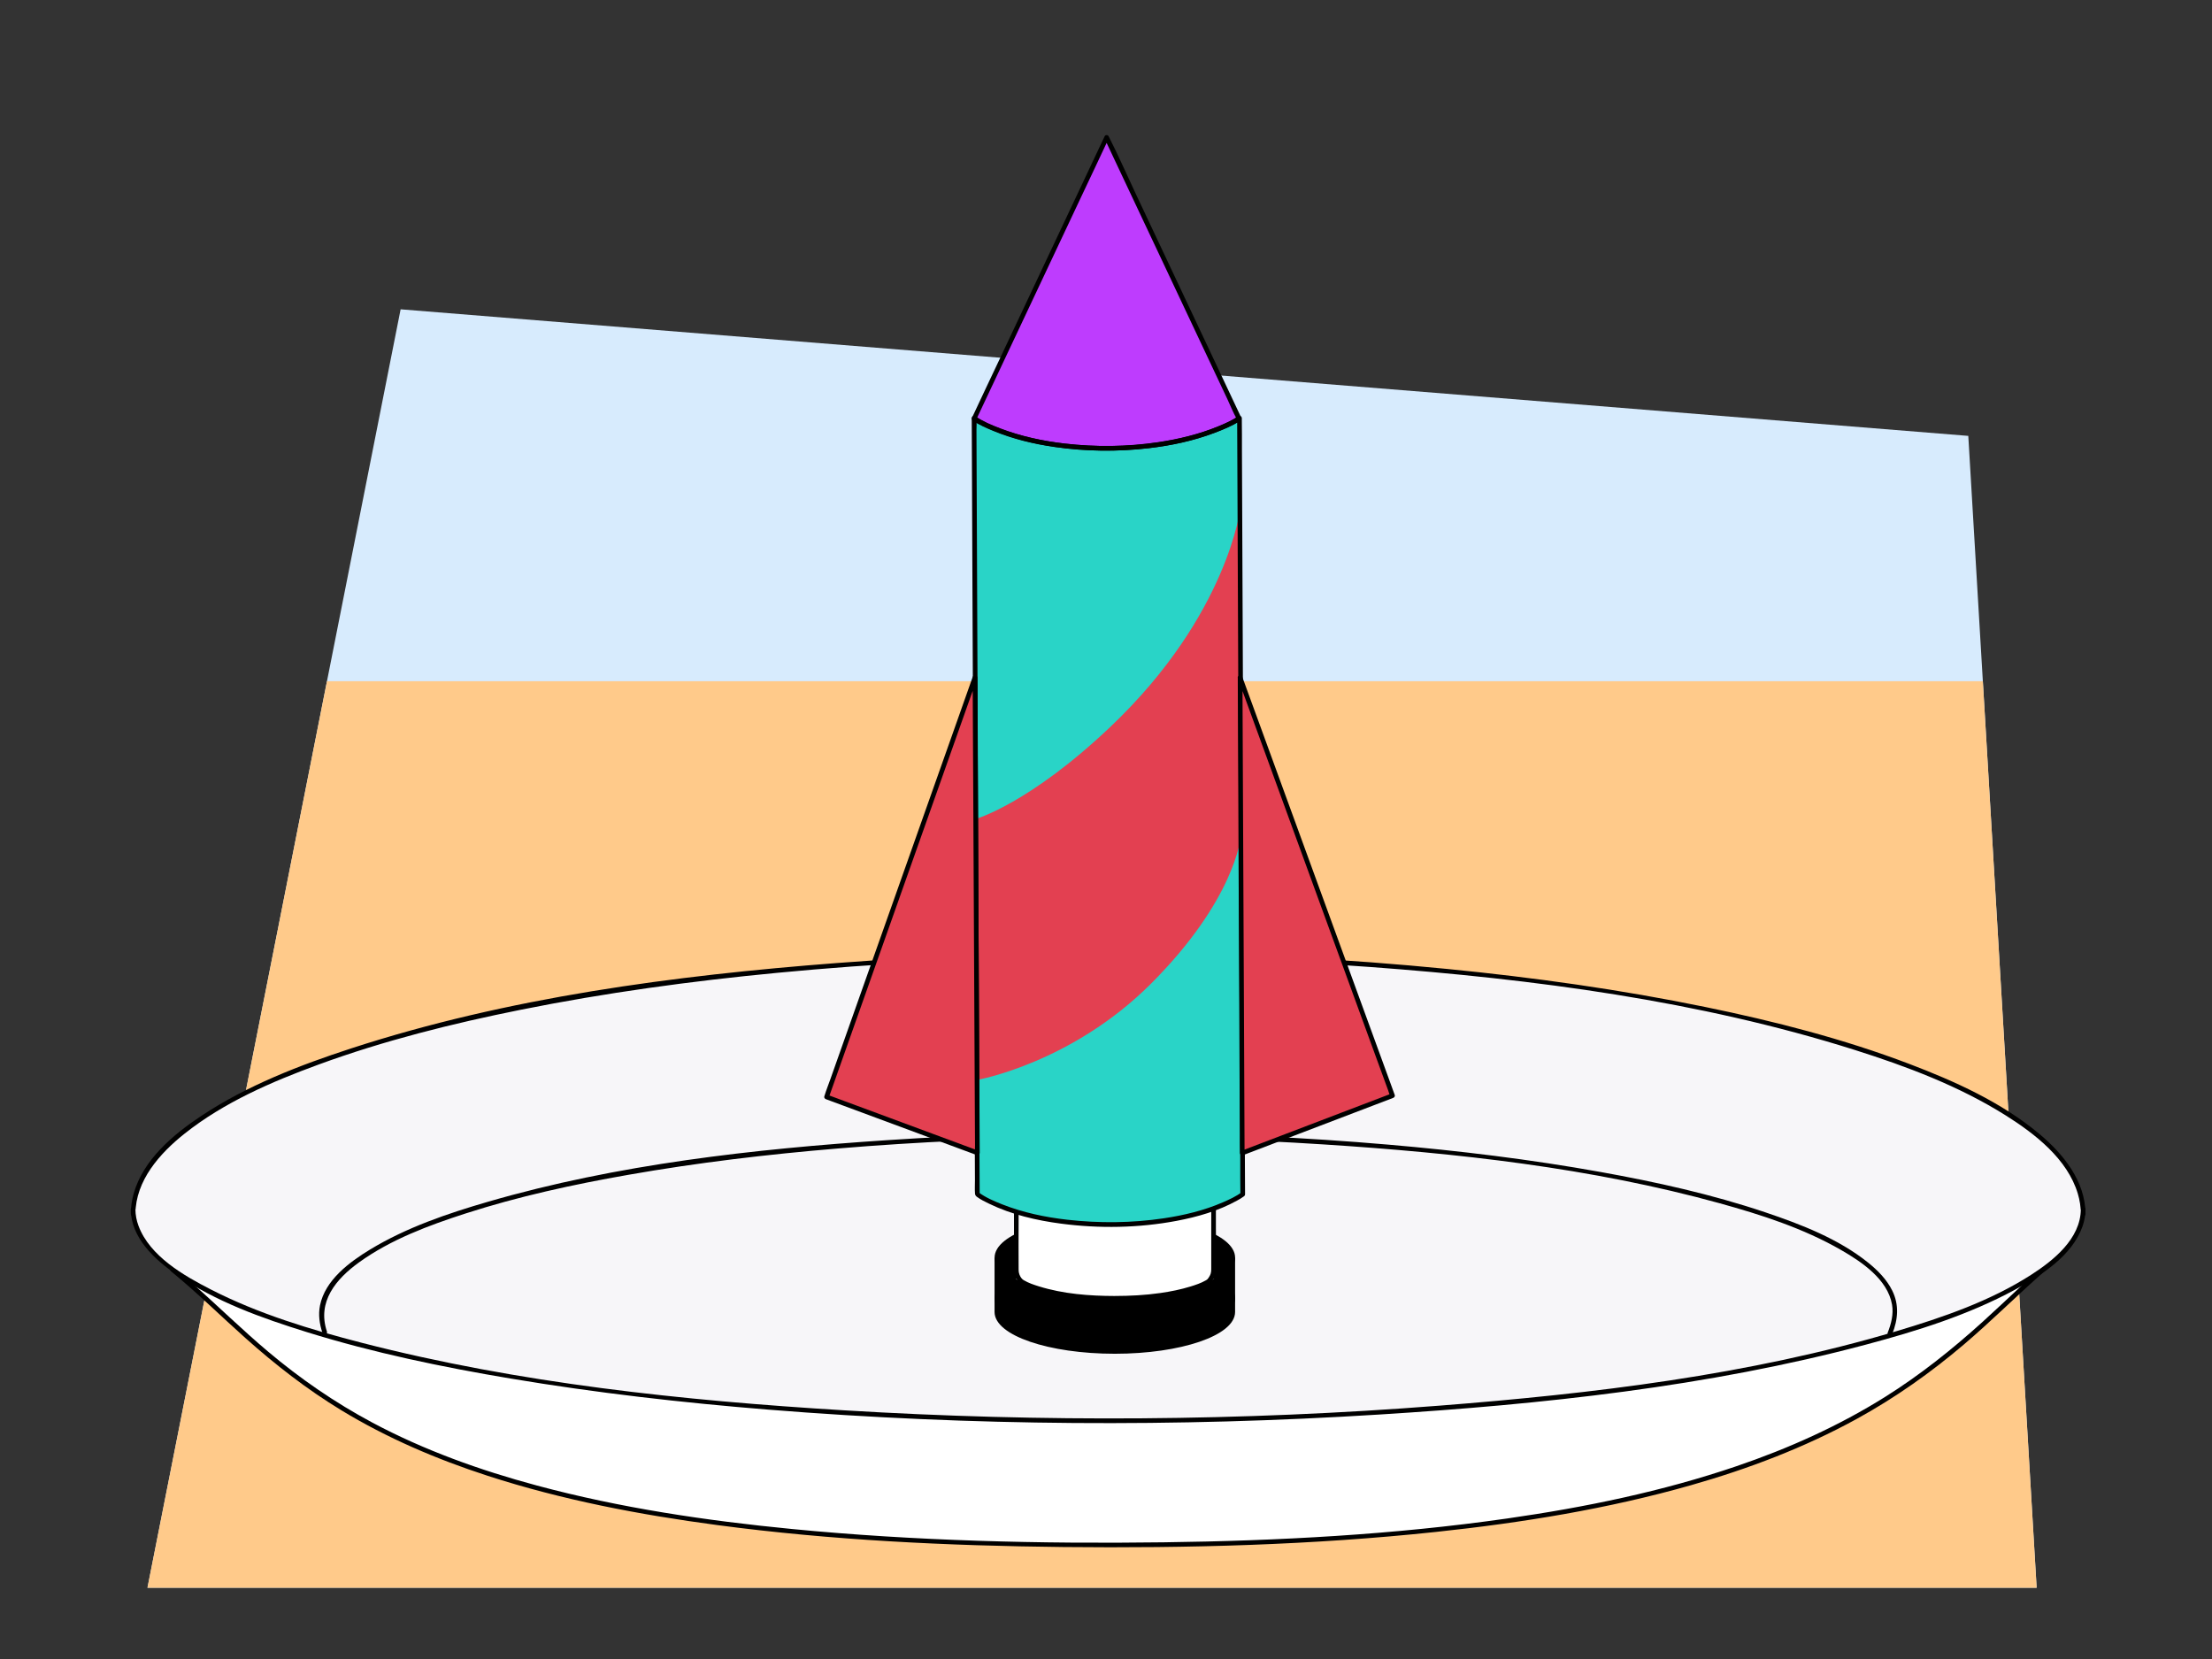 <?xml version="1.0" encoding="UTF-8"?>
<svg id="Voorgrond" xmlns="http://www.w3.org/2000/svg" xmlns:xlink="http://www.w3.org/1999/xlink" viewBox="0 0 900 675">
  <rect x="0" y="0" width="900" height="675" fill="#333333" stroke="none"/>
  <defs>
    <style>
      .cls-1 {
        fill: #be3cfe;
      }

      .cls-2 {
        fill: #e34051;
      }

      .cls-3 {
        fill: #f7f6f9;
      }

      .cls-4 {
        fill: #29d4c7;
      }

      .cls-5 {
        fill: #ffca8a;
      }

      .cls-6 {
        clip-path: url(#clippath-1);
      }

      .cls-7, .cls-8 {
        stroke: #000;
        stroke-miterlimit: 10;
        stroke-width: .95px;
      }

      .cls-9 {
        fill: #fff;
      }

      .cls-8 {
        fill: #e8e9ec;
      }

      .cls-10 {
        clip-path: url(#clippath);
      }

      .cls-11 {
        fill: #d7ebfd;
      }
    </style>
    <clipPath id="clippath">
      <path id="Path_17571-2" data-name="Path 17571" class="cls-11" d="M60,646L163,125.85l637.84,51.5,27.81,468.65H60Z"/>
    </clipPath>
    <clipPath id="clippath-1">
      <path id="Path_17571-4" data-name="Path 17571" class="cls-11" d="M980,646l103-520.15,637.84,51.5,27.81,468.65h-768.65Z"/>
    </clipPath>
  </defs>
  <g>
    <g>
      <path id="Path_17571" data-name="Path 17571" class="cls-11" d="M60,646L163,125.85l637.84,51.5,27.81,468.65H60Z"/>
      <g class="cls-10">
        <rect class="cls-5" x="35.33" y="277.18" width="822.8" height="413.17"/>
      </g>
    </g>
    <g>
      <ellipse class="cls-9" cx="450.87" cy="492.04" rx="396.71" ry="85.92"/>
      <path class="cls-9" d="M800.53,532.66c-53.76,42.1-190.04,69.07-349.67,69.07s-295.89-26.97-349.66-69.07h699.33Z"/>
      <path class="cls-3" d="M54.15,494.14c0-58.12,177.61-105.24,396.71-105.24s396.71,47.12,396.71,105.24H54.15Z"/>
      <g>
        <path class="cls-9" d="M837.5,511.21c-51.32,42.04-88.89,117.42-385.83,117.42s-329.98-70.13-381.49-112.05"/>
        <path d="M836.82,510.53c-10.52,8.63-20.17,18.26-30.25,27.38-12.35,11.17-25.37,21.53-39.48,30.39-18.92,11.87-39.41,21.05-60.53,28.24-30.22,10.29-61.66,16.75-93.21,21.27-46.29,6.63-93.13,9.1-139.85,9.71-50.43.66-101.02-.54-151.24-5.41-34.93-3.39-69.87-8.57-103.8-17.69-23.13-6.21-45.84-14.34-67-25.63-15.16-8.09-29.31-17.84-42.44-28.91-10.6-8.93-20.48-18.66-30.88-27.82-2.39-2.11-4.81-4.17-7.28-6.19-.94-.77-2.29.57-1.34,1.34,10.56,8.61,20.26,18.22,30.42,27.28,12.12,10.81,24.94,20.79,38.83,29.24,18.66,11.35,38.87,19.99,59.62,26.72,30.35,9.85,61.86,15.86,93.45,20.06,46.65,6.2,93.79,8.43,140.82,8.93,50.59.53,101.33-.79,151.66-6.15,34.95-3.72,69.87-9.36,103.72-19.01,23.31-6.64,46.15-15.28,67.42-26.97,15.6-8.57,30.15-18.83,43.7-30.37,10.9-9.29,21.06-19.39,31.77-28.89,2.38-2.12,4.8-4.19,7.26-6.22.95-.78-.41-2.11-1.34-1.34h0Z"/>
      </g>
      <path d="M55.1,493.89c.1-13.64,9.93-24.64,20.04-32.67,16-12.71,35.42-21.11,54.47-28.08,26.67-9.77,54.38-16.69,82.2-22.28,34.51-6.93,69.45-11.7,104.49-15.05,80.14-7.67,161.17-8.29,241.44-2.35,66.19,4.9,133.41,13.66,196.9,33.73,21.22,6.71,42.52,14.74,61.43,26.64,11.95,7.52,25.11,17.72,29.34,31.86.8,2.67,1.21,5.41,1.23,8.2,0,1.22,1.91,1.22,1.9,0-.1-13.35-9.02-24.37-18.8-32.54-15.41-12.89-34.35-21.41-52.98-28.5-26.84-10.21-54.84-17.36-82.93-23.13-34.66-7.12-69.77-12.02-104.98-15.48-82.41-8.11-165.8-8.74-248.35-2.41-66.4,5.09-133.97,14.02-197.52,34.7-21.11,6.87-42.41,15.12-61,27.44-11.5,7.62-23.65,17.82-27.58,31.62-.77,2.7-1.16,5.5-1.18,8.31,0,1.22,1.89,1.22,1.9,0h0Z"/>
      <g>
        <path class="cls-3" d="M847.58,492.04c0,47.45-177.61,85.92-396.71,85.92s-396.71-38.47-396.71-85.92"/>
        <path d="M846.63,492.04c-.11,11.99-11.13,20.81-20.31,26.7-16.6,10.65-35.81,17.25-54.6,22.85-60.21,17.94-123.73,25.46-186.17,30.34-80.45,6.29-161.5,6.79-242.04,1.89-65.76-3.99-132.27-10.98-196.21-27.45-20.98-5.41-42.14-11.8-61.49-21.71-11.05-5.66-24.84-13.54-29.45-25.89-.81-2.16-1.24-4.42-1.26-6.73-.01-1.22-1.91-1.22-1.9,0,.1,11.61,9.68,20.4,18.53,26.52,15.91,11.01,34.85,17.76,53.19,23.46,27.08,8.41,54.96,14.2,82.9,18.88,34.75,5.83,69.81,9.82,104.93,12.65,82.52,6.64,165.71,7.16,248.32,1.99,66.35-4.15,133.6-11.27,198-28.42,20.81-5.54,41.87-12.11,60.87-22.43,10.62-5.76,23.16-13.73,27.39-25.75.78-2.22,1.18-4.55,1.21-6.9.01-1.22-1.89-1.22-1.9,0h0Z"/>
      </g>
      <g>
        <path class="cls-3" d="M768.98,542.52c1.08-2.58,1.75-5.17,1.96-7.71,3.45-40.15-143.3-72.86-320.08-72.86s-320.08,32.62-320.08,72.86c0,2.35.44,4.77,1.33,7.22"/>
        <path d="M769.9,542.77c2.36-5.95,2.86-11.87.01-17.65-2.24-4.54-5.93-8.27-9.84-11.41-12.08-9.7-27.25-15.54-41.78-20.44-21.78-7.34-44.34-12.33-66.94-16.4-28.68-5.16-57.65-8.67-86.68-11.17-67.65-5.81-135.92-6.31-203.67-1.81-54.45,3.62-109.85,9.8-162.42,25.06-16.5,4.79-33.27,10.49-48.03,19.46-8.42,5.12-18.27,12.43-20.35,22.74-.75,3.75-.22,7.51.99,11.12.39,1.15,2.22.66,1.83-.51-4.08-12.13,3.72-21.41,13.09-28.16,12.88-9.27,28.3-15.02,43.29-19.86,21.59-6.97,43.86-11.81,66.19-15.73,28.19-4.96,56.65-8.33,85.17-10.71,65.76-5.48,132.07-5.9,197.91-1.66,53.99,3.48,108.75,9.49,161.04,23.94,16.91,4.67,34.08,10.2,49.36,19,8.36,4.81,18.97,11.91,20.75,22.24.67,3.89-.34,7.81-1.77,11.42-.45,1.14,1.39,1.63,1.83.51h0Z"/>
      </g>
    </g>
    <g>
      <g>
        <ellipse class="cls-7" cx="453.6" cy="511.72" rx="48.46" ry="16.53"/>
        <path class="cls-8" d="M502.06,528.2c0,9.13-21.7,16.53-48.46,16.53s-48.46-7.4-48.46-16.53,21.7-13.51,48.46-13.51,48.46,4.38,48.46,13.51Z"/>
        <path class="cls-7" d="M453.59,528.25c-26.76,0-48.46-7.4-48.46-16.53v22.08c0,9.13,21.7,16.53,48.46,16.53s48.46-7.4,48.46-16.53v-22.08c0,9.13-21.7,16.53-48.46,16.53Z"/>
      </g>
      <g>
        <g>
          <path class="cls-9" d="M453.64,528.25c-25.17,0-37.1-5.88-38.26-7.04-1.16-1.16-1.88-2.76-1.88-4.53v-152.13l-2.25-131.68h80.26l2.25,131.68v152.13c0,1.77-.72,3.37-1.88,4.53s-13.08,7.04-38.26,7.04Z"/>
          <path d="M453.64,527.3c-10.38-.02-21.04-.82-31.01-3.94-2.05-.64-4.18-1.35-6.04-2.46-.11-.07-.63-.43-.41-.25-.83-.7-1.38-1.77-1.61-2.82-.1-.46-.12-.92-.12-1.38-.07-6.3,0-12.61,0-18.91v-120c0-4.39.05-8.79,0-13.18-.08-6.92-.24-13.85-.35-20.77-.24-13.83-.47-27.66-.71-41.48s-.49-28.7-.73-43.04c-.14-8.33-.28-16.66-.43-25,0-.4-.01-.8-.02-1.2l-.95.95h80.26l-.95-.95c.1,5.94.2,11.88.3,17.83.23,13.45.46,26.9.69,40.35.25,14.58.5,29.16.75,43.73.16,9.17.31,18.34.47,27.5.05,3.17.04,6.34.04,9.51v142.72c0,.66,0,1.31,0,1.97,0,.61-.06,1.2-.24,1.79-.23.76-1.03,2-1.44,2.34.02-.02-.42.27-.58.36-1.91,1.1-4.06,1.81-6.15,2.46-4.02,1.24-8.16,2.07-12.31,2.66-6.11.88-12.29,1.19-18.45,1.2-1.22,0-1.22,1.9,0,1.9,10.46-.02,21.22-.84,31.27-3.93,2.2-.68,4.46-1.45,6.47-2.58,2.17-1.22,3.27-3.59,3.33-6.04.16-5.73,0-11.48,0-17.21v-120.84c0-4.71.04-9.43,0-14.14-.06-6.66-.23-13.33-.34-19.99-.24-13.93-.47-27.85-.71-41.78-.25-14.42-.49-28.85-.74-43.27-.14-8.44-.29-16.89-.43-25.33,0-.41-.01-.82-.02-1.23,0-.51-.43-.95-.95-.95h-80.26c-.51,0-.96.44-.95.95.1,6.01.21,12.02.31,18.04.23,13.63.46,27.25.7,40.88.25,14.58.5,29.17.75,43.75.15,9.04.31,18.08.46,27.12.06,3.33.03,6.65.03,9.98v142.63c0,2.96.66,5.98,3.47,7.51,5.78,3.14,12.83,4.36,19.25,5.25,6.08.84,12.22,1.18,18.35,1.19,1.22,0,1.22-1.9,0-1.9Z"/>
        </g>
        <g>
          <ellipse class="cls-3" cx="451.35" cy="232.92" rx="40.09" ry="9.81"/>
          <path d="M490.49,232.92c-.03,1.05-1.04,1.92-1.89,2.5-1.66,1.13-3.57,1.86-5.47,2.48-5.93,1.93-12.22,2.78-18.41,3.32-7.93.69-15.93.74-23.87.22-6.52-.43-13.12-1.21-19.43-2.98-2.13-.6-4.26-1.3-6.21-2.36-1.06-.58-2.4-1.37-2.87-2.55-1.01-2.51,3.87-4.38,5.56-5.02,5.57-2.11,11.64-3.03,17.54-3.66,7.79-.83,15.66-.99,23.48-.63,6.83.32,13.71,1.01,20.37,2.63,2.34.57,4.7,1.23,6.9,2.23,1.34.61,2.89,1.36,3.8,2.57.29.39.49.82.5,1.26.03,1.22,1.93,1.23,1.9,0-.09-3.56-4.69-5.36-7.45-6.37-6.1-2.23-12.72-3.13-19.15-3.74-8.58-.81-17.25-.88-25.84-.25-6.82.49-13.78,1.33-20.34,3.37-3.03.94-8.17,2.5-9.17,6.03s3.14,5.58,5.66,6.67c5.61,2.41,11.86,3.38,17.88,4.09,8.49,1,17.09,1.19,25.62.76,7.24-.37,14.58-1.14,21.59-3.02,2.35-.63,4.71-1.39,6.88-2.51,1.43-.74,2.96-1.71,3.79-3.14.33-.58.52-1.21.53-1.88.03-1.22-1.87-1.22-1.9,0Z"/>
        </g>
      </g>
    </g>
    <g>
      <path class="cls-4" d="M505.65,485.92s-16.24,12.25-53.99,12.25-53.99-12.25-53.99-12.25l-1.32-315.8s17.56,6.04,53.99,6.04,53.99-6.04,53.99-6.04l1.32,315.8Z"/>
      <path class="cls-2" d="M504.75,206.35s-4.95,43.63-52.63,89.06c-33.16,31.6-55.1,37.79-55.1,37.79l.67,106.16s38.23-6.75,70.62-39.13c34.19-34.19,36.44-59.38,36.44-59.38v-134.5Z"/>
      <g>
        <path class="cls-1" d="M450.25,55.96l-26.96,57.2-26.96,57.2s17.54,12.02,53.65,12.02,54.2-12.02,54.2-12.02l-26.96-57.2-26.96-57.2Z"/>
        <path d="M449.43,55.48c-3.04,6.46-6.09,12.92-9.13,19.38-4.84,10.28-9.69,20.55-14.53,30.83-1.8,3.81-3.6,7.63-5.39,11.44-4.62,9.81-9.25,19.62-13.87,29.43-3.61,7.65-7.25,15.28-10.82,22.95-.06.12-.12.25-.18.37-.23.49-.11.99.34,1.3,2.55,1.74,5.49,3,8.33,4.17,7.89,3.26,16.29,5.28,24.73,6.5,12.66,1.83,25.64,1.98,38.34.5,9.13-1.06,18.21-2.98,26.84-6.21,3.59-1.35,7.35-2.84,10.57-4.97.46-.3.57-.81.34-1.3-3.04-6.46-6.09-12.92-9.13-19.38-4.84-10.28-9.69-20.55-14.53-30.83-1.8-3.81-3.6-7.63-5.39-11.44-4.62-9.81-9.25-19.62-13.87-29.43-3.6-7.64-6.99-15.42-10.82-22.95-.06-.12-.12-.25-.18-.37-.52-1.11-2.16-.14-1.64.96,3.04,6.46,6.09,12.92,9.13,19.38,4.84,10.28,9.69,20.55,14.53,30.83,1.8,3.81,3.6,7.63,5.39,11.44,4.62,9.81,9.25,19.62,13.87,29.43,2.33,4.93,4.65,9.87,6.98,14.8,1.27,2.69,2.38,5.55,3.84,8.14.07.12.12.25.18.37.11-.43.23-.87.34-1.3-2.51,1.66-5.37,2.89-8.15,4.01-7.81,3.15-16.06,5.15-24.38,6.38-12.54,1.86-25.44,2-38.03.56-8.92-1.02-17.82-2.92-26.23-6.1-3.44-1.3-7.04-2.77-10.1-4.85l.34,1.3c3.04-6.46,6.09-12.92,9.13-19.38,4.84-10.28,9.69-20.55,14.53-30.83,1.8-3.81,3.6-7.63,5.39-11.44,4.62-9.81,9.25-19.62,13.87-29.43,3.61-7.65,7.25-15.28,10.82-22.95.06-.12.12-.25.18-.37.52-1.1-1.12-2.07-1.64-.96Z"/>
      </g>
      <path d="M505.17,485.1c-2.28,1.72-5.02,2.96-7.62,4.09-7.64,3.32-15.87,5.29-24.08,6.51-12.93,1.93-26.27,2.04-39.26.57-9-1.02-18-2.92-26.44-6.25-3.29-1.3-6.78-2.78-9.64-4.92l.47.82c-.01-2.81-.02-5.62-.04-8.43-.03-7.65-.06-15.3-.1-22.95-.05-11.32-.09-22.64-.14-33.95-.06-13.86-.12-27.73-.17-41.59l-.19-45.4c-.06-15.27-.13-30.55-.19-45.82-.06-14.24-.12-28.48-.18-42.73-.05-12.04-.1-24.07-.15-36.11-.04-8.66-.07-17.31-.11-25.97-.01-2.69-.02-5.39-.03-8.08,0-1.38.15-2.87-.02-4.24-.02-.17,0-.35,0-.52l-1.43.82c2.53,1.76,5.46,3.04,8.28,4.22,7.96,3.33,16.43,5.41,24.96,6.66,12.7,1.86,25.73,2.02,38.47.52,9.13-1.07,18.22-3.01,26.81-6.32,3.55-1.37,7.27-2.89,10.42-5.08l-1.43-.82c.01,2.81.02,5.62.04,8.43.03,7.65.06,15.3.1,22.95.05,11.32.09,22.64.14,33.95.06,13.86.12,27.73.17,41.59l.19,45.4c.06,15.27.13,30.55.19,45.82.06,14.24.12,28.48.18,42.73.05,12.04.1,24.07.15,36.11.04,8.66.07,17.31.11,25.97.02,4.11-.04,8.22.05,12.33,0,.17,0,.34,0,.52,0,1.22,1.91,1.22,1.9,0-.01-2.81-.02-5.62-.04-8.43-.03-7.65-.06-15.3-.1-22.95-.05-11.32-.09-22.64-.14-33.95-.06-13.86-.12-27.73-.17-41.59-.06-15.13-.13-30.27-.19-45.4-.06-15.27-.13-30.55-.19-45.82-.06-14.24-.12-28.48-.18-42.73-.05-12.04-.1-24.07-.15-36.11-.04-8.66-.07-17.31-.11-25.97-.02-4.11.04-8.22-.05-12.33,0-.17,0-.34,0-.52,0-.68-.82-1.24-1.43-.82-2.43,1.69-5.24,2.94-7.95,4.08-7.77,3.26-16.05,5.29-24.36,6.54-12.59,1.89-25.55,2.02-38.2.56-8.99-1.04-17.96-2.98-26.42-6.24-3.44-1.32-7.05-2.82-10.1-4.94-.6-.42-1.43.14-1.43.82.02,4.4.04,8.8.06,13.2.05,11.54.1,23.08.14,34.62.07,16.41.14,32.82.21,49.23.08,18.92.16,37.84.24,56.75.08,19.03.16,38.06.24,57.09.07,16.92.14,33.83.21,50.75.05,12.4.1,24.81.16,37.21l.05,11.31c0,1.76-.11,3.57.02,5.33.05.62.3.99.81,1.36,1.52,1.12,3.28,1.98,4.97,2.79,9.14,4.43,19.23,6.79,29.26,8.1,15.5,2.04,31.58,1.77,46.96-1.13,8.48-1.6,17.06-4.06,24.65-8.27.95-.53,1.92-1.07,2.79-1.73.97-.73.02-2.38-.96-1.64Z"/>
      <g>
        <polygon class="cls-2" points="396.68 275.67 336.29 446.3 397.66 469.05 396.68 275.67"/>
        <path d="M395.76,275.42c-.54,1.52-1.07,3.03-1.61,4.55-1.46,4.13-2.92,8.26-4.38,12.39-2.17,6.14-4.35,12.28-6.52,18.42-2.64,7.46-5.28,14.92-7.92,22.38-2.89,8.17-5.78,16.34-8.67,24.51-2.92,8.25-5.84,16.5-8.76,24.75-2.72,7.69-5.45,15.39-8.17,23.08-2.31,6.53-4.62,13.06-6.93,19.6-1.65,4.67-3.31,9.35-4.96,14.02-.78,2.21-1.67,4.41-2.35,6.65-.03.1-.07.19-.1.29-.18.51.21,1,.66,1.17,6.92,2.57,13.85,5.13,20.77,7.7,11.02,4.08,22.04,8.17,33.07,12.25,2.51.93,5.02,1.86,7.53,2.79.59.22,1.21-.34,1.2-.92,0-1.73-.02-3.46-.03-5.18l-.07-14.03c-.04-6.94-.07-13.89-.11-20.83l-.13-25.43c-.05-9.24-.09-18.48-.14-27.73s-.1-18.74-.14-28.11c-.04-8.74-.09-17.48-.13-26.21-.04-7.35-.07-14.71-.11-22.06-.03-5.31-.05-10.63-.08-15.94-.01-2.51.04-5.03-.04-7.54,0-.11,0-.21,0-.32,0-1.22-1.91-1.22-1.9,0,0,1.73.02,3.46.03,5.18.02,4.68.05,9.35.07,14.03.04,6.94.07,13.89.11,20.83l.13,25.43c.05,9.24.09,18.48.14,27.73s.1,18.74.14,28.11c.04,8.74.09,17.48.13,26.21.04,7.35.07,14.71.11,22.06.03,5.31.05,10.63.08,15.94,0,1.65.02,3.29.03,4.94,0,.84-.1,1.77.01,2.6.01.1,0,.22,0,.32.4-.31.8-.61,1.2-.92-6.92-2.57-13.85-5.13-20.77-7.7-11.02-4.08-22.04-8.17-33.07-12.25-2.51-.93-5.02-1.86-7.53-2.79l.66,1.17c.54-1.52,1.07-3.03,1.61-4.55,1.46-4.13,2.92-8.26,4.38-12.39,2.17-6.14,4.35-12.28,6.52-18.42,2.64-7.46,5.28-14.92,7.92-22.38,2.89-8.17,5.78-16.34,8.67-24.51s5.84-16.5,8.76-24.75c2.72-7.69,5.45-15.39,8.17-23.08,2.31-6.53,4.62-13.06,6.93-19.6,1.65-4.67,3.31-9.35,4.96-14.02.78-2.21,1.67-4.41,2.35-6.65.03-.1.07-.19.1-.29.41-1.15-1.43-1.65-1.83-.51Z"/>
      </g>
      <g>
        <polygon class="cls-2" points="504.58 275.73 566.6 445.78 505.45 469.11 504.58 275.73"/>
        <path d="M503.66,275.98c.55,1.51,1.1,3.02,1.65,4.54,1.5,4.12,3,8.23,4.5,12.35,2.23,6.12,4.46,12.24,6.7,18.36,2.71,7.43,5.42,14.87,8.13,22.3,2.97,8.14,5.94,16.29,8.91,24.43,3,8.22,6,16.44,8.99,24.66,2.8,7.67,5.59,15.33,8.39,23,2.37,6.51,4.75,13.02,7.12,19.53,1.7,4.66,3.4,9.32,5.1,13.97.53,1.45,1.06,2.9,1.59,4.35.27.73.47,1.58.83,2.28.05.09.07.19.1.29l.66-1.17c-6.9,2.63-13.8,5.27-20.7,7.9-10.98,4.19-21.96,8.38-32.95,12.57-2.5.95-5,1.91-7.5,2.86.4.31.8.61,1.2.92,0-1.73-.02-3.46-.02-5.18-.02-4.68-.04-9.35-.06-14.03-.03-6.94-.06-13.89-.09-20.83-.04-8.48-.08-16.95-.11-25.43-.04-9.24-.08-18.48-.13-27.73-.04-9.37-.08-18.74-.13-28.11-.04-8.74-.08-17.48-.12-26.21-.03-7.35-.07-14.71-.1-22.06-.02-5.31-.05-10.63-.07-15.94-.01-2.51.04-5.03-.03-7.54,0-.11,0-.21,0-.32,0-1.22-1.91-1.22-1.9,0,0,1.73.02,3.46.02,5.18.02,4.68.04,9.35.06,14.03.03,6.94.06,13.89.09,20.83.04,8.48.08,16.95.11,25.43.04,9.24.08,18.48.13,27.73.04,9.37.08,18.74.13,28.11.04,8.74.08,17.48.12,26.21.03,7.35.07,14.71.1,22.06.02,5.31.05,10.63.07,15.94.01,2.51-.04,5.03.03,7.54,0,.11,0,.21,0,.32,0,.57.61,1.14,1.2.92,6.9-2.63,13.8-5.27,20.7-7.9,10.98-4.19,21.96-8.38,32.95-12.57,2.5-.95,5-1.91,7.5-2.86.45-.17.85-.65.66-1.17-.55-1.51-1.1-3.02-1.65-4.54-1.5-4.12-3-8.23-4.5-12.35-2.23-6.12-4.46-12.24-6.7-18.36-2.71-7.43-5.42-14.87-8.13-22.3-2.97-8.14-5.94-16.29-8.91-24.43-3-8.22-6-16.44-8.99-24.66-2.8-7.67-5.59-15.33-8.39-23-2.37-6.51-4.75-13.02-7.12-19.53-1.7-4.66-3.4-9.32-5.1-13.97-.81-2.21-1.59-4.43-2.42-6.63-.04-.1-.07-.19-.1-.29-.42-1.14-2.25-.65-1.83.51Z"/>
      </g>
    </g>
  </g>
  <g>
    <path id="Path_17571-3" data-name="Path 17571" class="cls-11" d="M980,646l103-520.15,637.84,51.5,27.81,468.65h-768.65Z"/>
    <g class="cls-6">
      <rect class="cls-5" x="895.11" y="488.37" width="885.69" height="201.98"/>
    </g>
  </g>
</svg>
